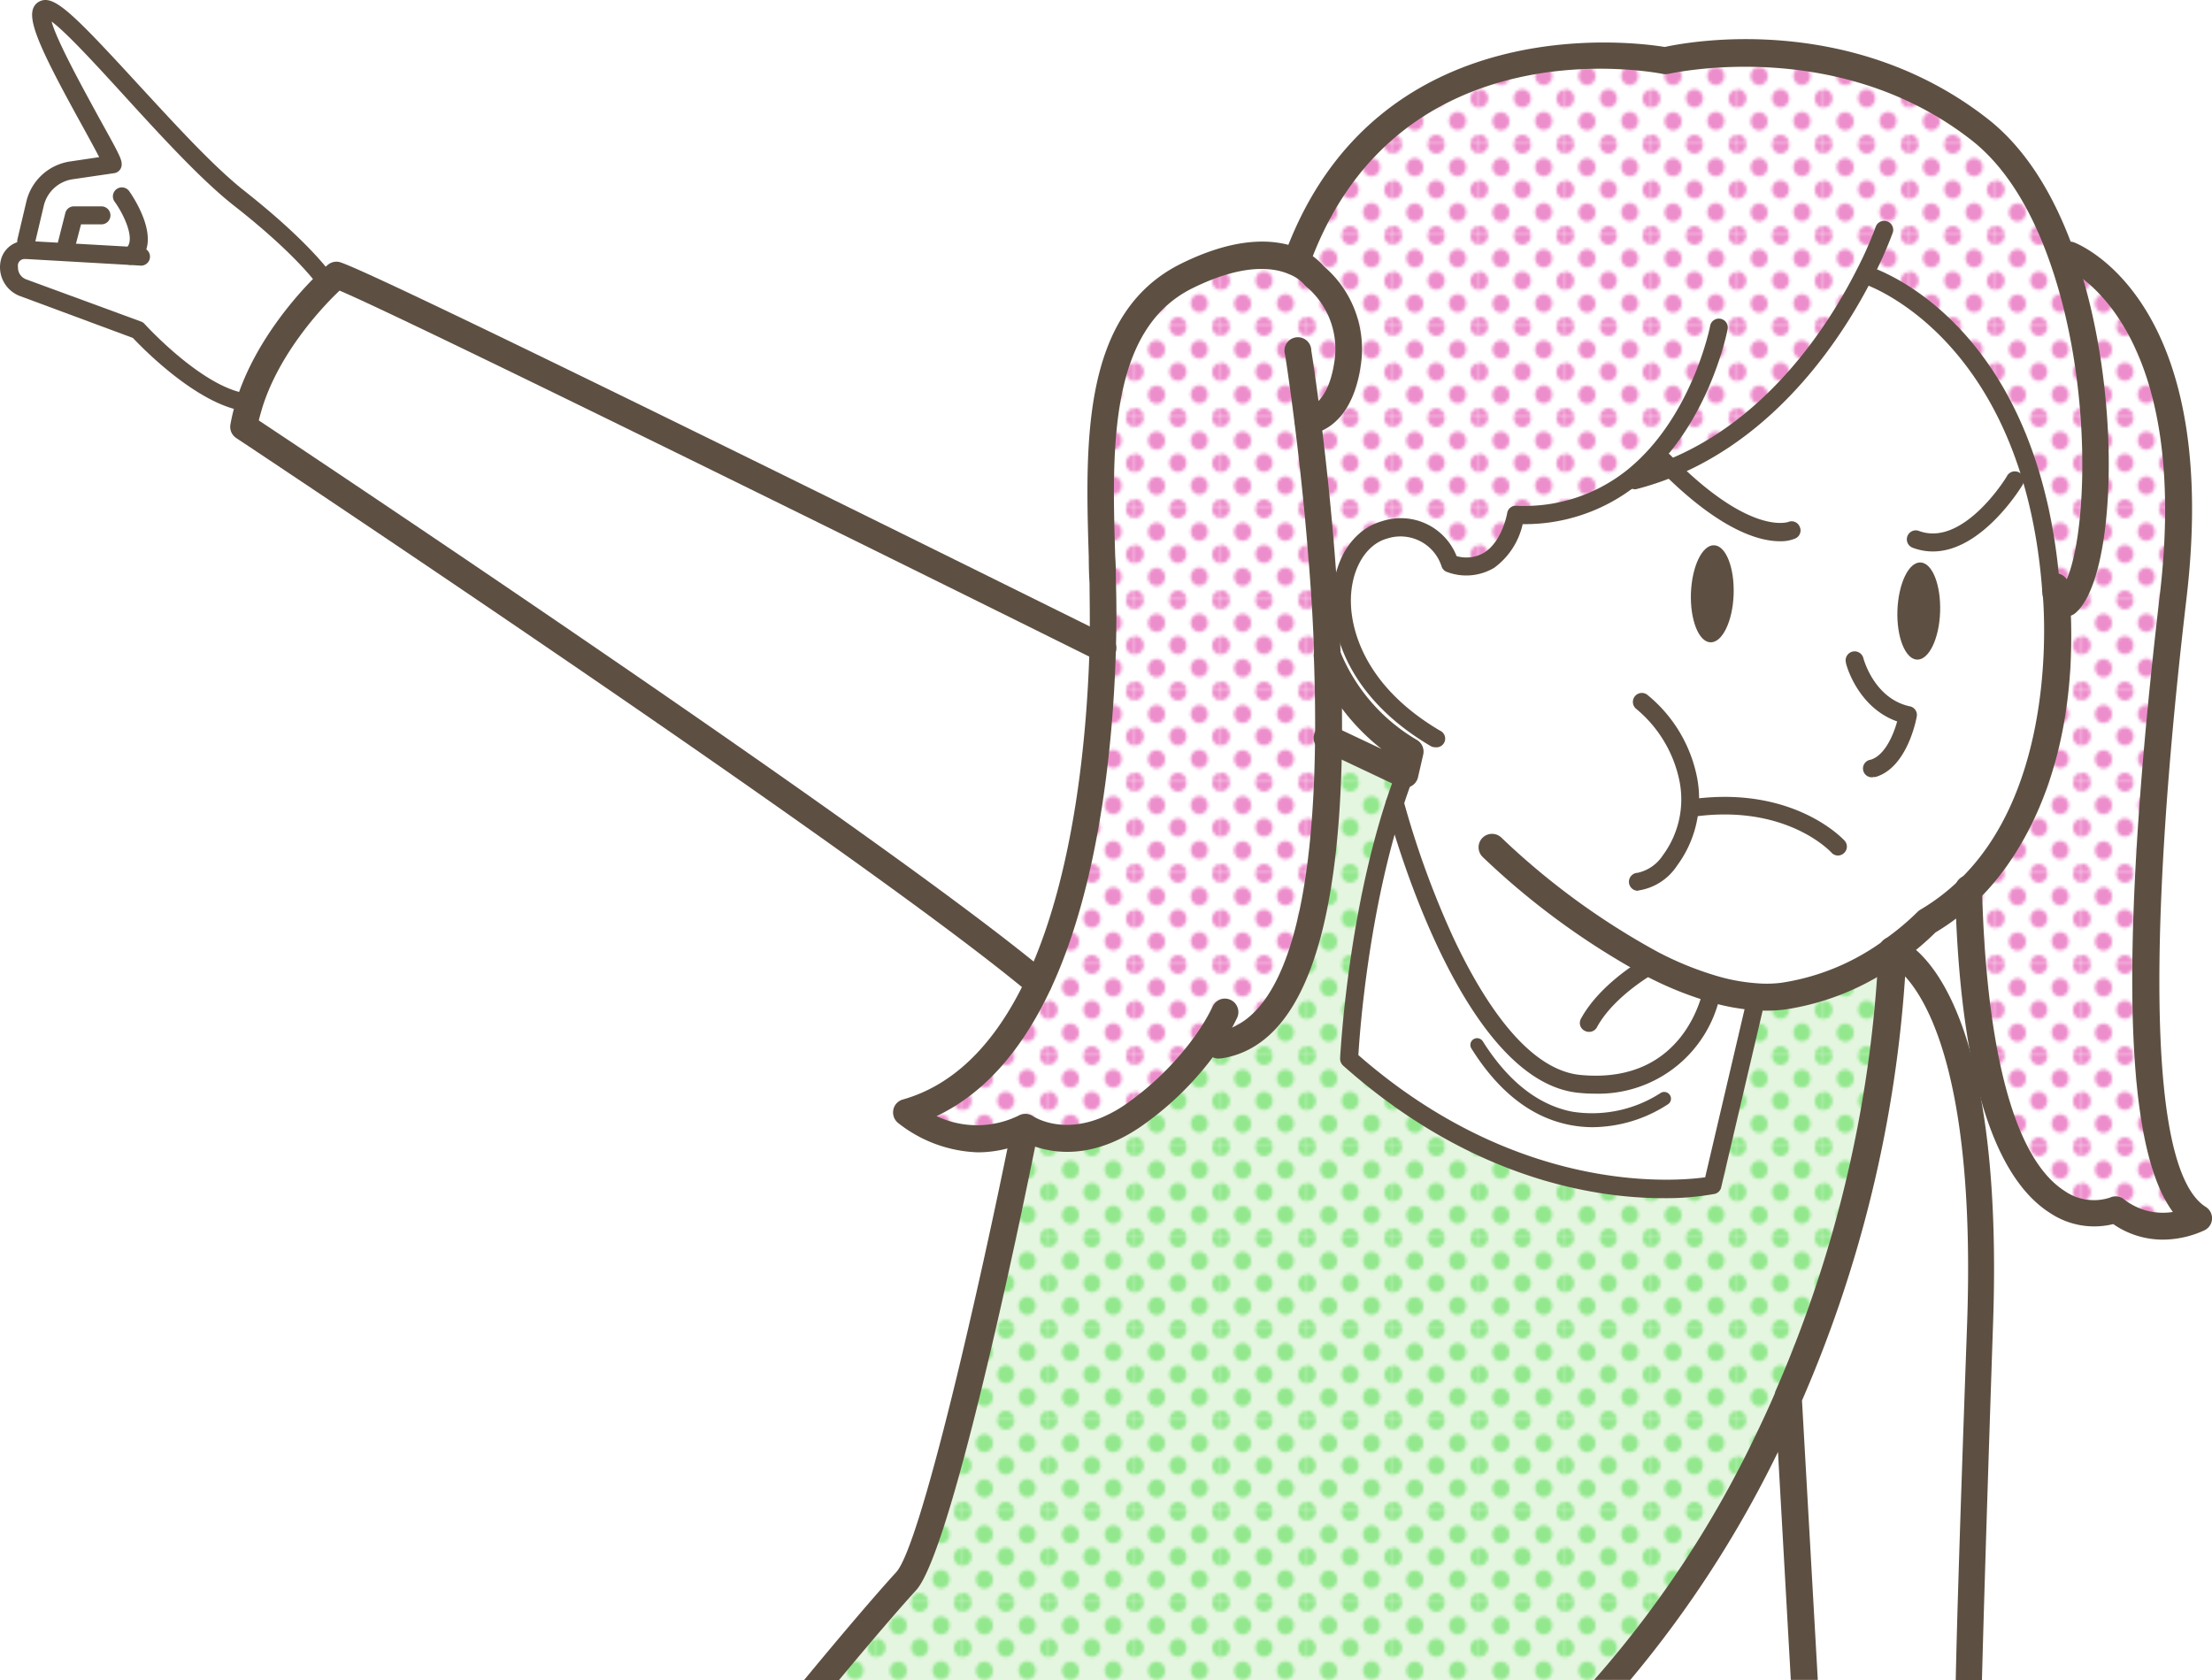 <svg xmlns="http://www.w3.org/2000/svg" xmlns:xlink="http://www.w3.org/1999/xlink" viewBox="0 0 253.35 192.47"><defs><style>.cls-1{fill:none;}.cls-2{fill:#93e88e;}.cls-3{fill:#ed8ecc;}.cls-4{fill:#fff;}.cls-5{fill:#ccefc2;opacity:0.5;}.cls-6{fill:url(#新規パターンスウォッチ_15);}.cls-7{fill:url(#新規パターンスウォッチ_9);}.cls-8{fill:#5d5042;}</style><pattern id="新規パターンスウォッチ_15" data-name="新規パターンスウォッチ 15" width="28.8" height="28.8" patternTransform="translate(100.44 16.52) scale(0.34 0.36)" patternUnits="userSpaceOnUse" viewBox="0 0 28.8 28.8"><rect class="cls-1" width="28.8" height="28.8"/><path class="cls-2" d="M28.8,31.79a2.88,2.88,0,1,0-2.88-2.88A2.88,2.88,0,0,0,28.8,31.79Z"/><path class="cls-2" d="M14.4,31.79a2.88,2.88,0,1,0-2.88-2.88A2.88,2.88,0,0,0,14.4,31.79Z"/><path class="cls-2" d="M28.8,17.39a2.88,2.88,0,1,0-2.88-2.88A2.88,2.88,0,0,0,28.8,17.39Z"/><path class="cls-2" d="M14.4,17.28a2.88,2.88,0,1,0-2.88-2.88A2.88,2.88,0,0,0,14.4,17.28Z"/><path class="cls-2" d="M7.2,24.59a2.88,2.88,0,1,0-2.88-2.88A2.88,2.88,0,0,0,7.2,24.59Z"/><path class="cls-2" d="M21.6,24.48a2.88,2.88,0,1,0-2.88-2.88A2.88,2.88,0,0,0,21.6,24.48Z"/><path class="cls-2" d="M7.2,10.19A2.88,2.88,0,1,0,4.32,7.31,2.88,2.88,0,0,0,7.2,10.19Z"/><path class="cls-2" d="M21.6,10.19a2.88,2.88,0,1,0-2.88-2.88A2.88,2.88,0,0,0,21.6,10.19Z"/><path class="cls-2" d="M0,31.68a2.79,2.79,0,0,0,2.88-2.77,3,3,0,0,0-2.88-3,2.88,2.88,0,0,0,0,5.76Z"/><path class="cls-2" d="M0,17.28A2.88,2.88,0,0,0,2.88,14.4,2.88,2.88,0,0,0,0,11.52,3.09,3.09,0,0,0-2.88,14.4,2.88,2.88,0,0,0,0,17.28Z"/><path class="cls-2" d="M28.8,3A2.88,2.88,0,0,0,31.68.11a2.88,2.88,0,0,0-5.76,0A2.88,2.88,0,0,0,28.8,3Z"/><path class="cls-2" d="M14.4,3A2.88,2.88,0,0,0,17.28.11a2.88,2.88,0,0,0-5.76,0A2.88,2.88,0,0,0,14.4,3Z"/><path class="cls-2" d="M0,2.88A2.88,2.88,0,0,0,2.88,0,3.09,3.09,0,0,0,0-2.88,2.88,2.88,0,0,0-2.88,0,2.88,2.88,0,0,0,0,2.88Z"/></pattern><pattern id="新規パターンスウォッチ_9" data-name="新規パターンスウォッチ 9" width="28.8" height="28.8" patternTransform="translate(100.44 16.52) scale(0.34 0.36)" patternUnits="userSpaceOnUse" viewBox="0 0 28.8 28.8"><rect class="cls-1" width="28.8" height="28.8"/><path class="cls-3" d="M28.8,31.79a2.88,2.88,0,1,0-2.88-2.88A2.88,2.88,0,0,0,28.8,31.79Z"/><path class="cls-3" d="M14.4,31.79a2.88,2.88,0,1,0-2.88-2.88A2.88,2.88,0,0,0,14.4,31.79Z"/><path class="cls-3" d="M28.8,17.39a2.88,2.88,0,1,0-2.88-2.88A2.88,2.88,0,0,0,28.8,17.39Z"/><path class="cls-3" d="M14.4,17.28a2.88,2.88,0,1,0-2.88-2.88A2.88,2.88,0,0,0,14.4,17.28Z"/><path class="cls-3" d="M7.2,24.59a2.88,2.88,0,1,0-2.88-2.88A2.88,2.88,0,0,0,7.2,24.59Z"/><path class="cls-3" d="M21.6,24.48a2.88,2.88,0,1,0-2.88-2.88A2.88,2.88,0,0,0,21.6,24.48Z"/><path class="cls-3" d="M7.2,10.19A2.88,2.88,0,1,0,4.32,7.31,2.88,2.88,0,0,0,7.2,10.19Z"/><path class="cls-3" d="M21.6,10.19a2.88,2.88,0,1,0-2.88-2.88A2.88,2.88,0,0,0,21.6,10.19Z"/><path class="cls-3" d="M0,31.68a2.79,2.79,0,0,0,2.88-2.77,3,3,0,0,0-2.88-3,2.88,2.88,0,0,0,0,5.76Z"/><path class="cls-3" d="M0,17.28A2.88,2.88,0,0,0,2.88,14.4,2.88,2.88,0,0,0,0,11.52,3.09,3.09,0,0,0-2.88,14.4,2.88,2.88,0,0,0,0,17.28Z"/><path class="cls-3" d="M28.8,3A2.88,2.88,0,0,0,31.68.11a2.88,2.88,0,0,0-5.76,0A2.88,2.88,0,0,0,28.8,3Z"/><path class="cls-3" d="M14.4,3A2.88,2.88,0,0,0,17.28.11a2.88,2.88,0,0,0-5.76,0A2.88,2.88,0,0,0,14.4,3Z"/><path class="cls-3" d="M0,2.88A2.88,2.88,0,0,0,2.88,0,3.09,3.09,0,0,0,0-2.88,2.88,2.88,0,0,0-2.88,0,2.88,2.88,0,0,0,0,2.88Z"/></pattern></defs><g id="レイヤー_2" data-name="レイヤー 2"><g id="イラストうえ"><path class="cls-4" d="M190.66,7s-31-4.66-42,22.37c0,0-21.48-5.38-22.6,27.87s-3.72,52.41-9.08,59.12a52.39,52.39,0,0,1-13.21,11.17s9.9,6.27,13.67,1.6,20.36,8.78,22.21,9.29,51.73-2.36,56.48-2.61,17.74-23.16,17.74-23.16l11.59-10.83s-.12,36.49,16.84,36.8c0,0,7.33,2.1,9.5,1,0,0-10.31-5.74-6-31.44s8.58-71.25-8.76-78.88C237.05,29.22,229.21,2.94,190.66,7Z"/><path class="cls-4" d="M2.93,28.62A1.82,1.82,0,0,0,1.12,30a2.56,2.56,0,0,0-.09.66,2.46,2.46,0,0,0,1.61,2.31l13.17,4.89s7.18,7.9,12.78,8.3c2-6.37,6.76-11.55,8.88-13.64,0,0-2.2-3.53-10.16-9.81S7,.11,5,1.08s7.73,16.41,7.84,17.74l-4.7.7a5.07,5.07,0,0,0-4.2,3.88l-1,4.23Z"/><path class="cls-4" d="M28.59,46.13a20.7,20.7,0,0,0-.68,2.74s71.76,47.58,91,63.74c5.53-11.81,7-27.75,7.34-38.39,0,0-85.09-42.25-87.75-42.73,0,0-.41.35-1.06,1C35.35,34.58,30.62,39.76,28.59,46.13Z"/><path class="cls-4" d="M204.78,160.15c-.78,1.77-1.57,3.46-2.37,5.1a124.42,124.42,0,0,1-17.79,27.22H94.07c2.6-3.14,6.93-8.3,9.71-11.34,4.18-4.58,13.67-52,13.67-52s5.32,3.72,12.71-1.6a34.85,34.85,0,0,0,7.85-7.79h1.65c9.57-1.48,12.35-17.72,12.51-35.12h0l8.72,4.11c-.41,1.08-.81,2.19-1.17,3.31-4.51,13.78-5.22,29.27-5.22,29.27,21.13,18.83,41.63,14.49,41.63,14.49l5.06-21.58a16.4,16.4,0,0,0,3-.06,28,28,0,0,0,12.6-5.21,144.7,144.7,0,0,1-12,51.24Z"/><path class="cls-5" d="M204.78,160.15c-.78,1.77-1.57,3.46-2.37,5.1a124.42,124.42,0,0,1-17.79,27.22H94.07c2.6-3.14,6.93-8.3,9.71-11.34,4.18-4.58,13.67-52,13.67-52s5.32,3.72,12.71-1.6a34.85,34.85,0,0,0,7.85-7.79h1.65c9.57-1.48,12.35-17.72,12.51-35.12h0l8.72,4.11c-.41,1.08-.81,2.19-1.17,3.31-4.51,13.78-5.22,29.27-5.22,29.27,21.13,18.83,41.63,14.49,41.63,14.49l5.06-21.58a16.4,16.4,0,0,0,3-.06,28,28,0,0,0,12.6-5.21,144.7,144.7,0,0,1-12,51.24Z"/><path class="cls-6" d="M204.78,160.15c-.78,1.77-1.57,3.46-2.37,5.1a124.42,124.42,0,0,1-17.79,27.22H94.07c2.6-3.14,6.93-8.3,9.71-11.34,4.18-4.58,13.67-52,13.67-52s5.32,3.72,12.71-1.6a34.85,34.85,0,0,0,7.85-7.79h1.65c9.57-1.48,12.35-17.72,12.51-35.12h0l8.72,4.11c-.41,1.08-.81,2.19-1.17,3.31-4.51,13.78-5.22,29.27-5.22,29.27,21.13,18.83,41.63,14.49,41.63,14.49l5.06-21.58a16.4,16.4,0,0,0,3-.06,28,28,0,0,0,12.6-5.21,144.7,144.7,0,0,1-12,51.24Z"/><path class="cls-4" d="M149.75,48.18s3.67,0,4.63-6.56a10.89,10.89,0,0,0-3.78-10,5.67,5.67,0,0,0-2.24-1.6c-2.19-1-6.14-1.49-12.41,1.6-11.42,5.63-10,22-9.65,35.24,0,1.93.06,4.47,0,7.41-.29,10.64-1.81,26.58-7.34,38.39-3.36,7.18-8.2,12.85-15.16,14.87,0,0,6.27,5.3,13.67,1.6,0,0,5.32,3.72,12.71-1.6a34.85,34.85,0,0,0,7.85-7.79h1.65c9.57-1.48,12.35-17.72,12.51-35.12,0-3.17,0-6.37-.15-9.53h0q-.11-2.86-.27-5.64C151.25,61.13,150.43,53.52,149.75,48.18Z"/><path class="cls-7" d="M149.75,48.18s3.67,0,4.63-6.56a10.89,10.89,0,0,0-3.78-10,5.67,5.67,0,0,0-2.24-1.6c-2.19-1-6.14-1.49-12.41,1.6-11.42,5.63-10,22-9.65,35.24,0,1.93.06,4.47,0,7.41-.29,10.64-1.81,26.58-7.34,38.39-3.36,7.18-8.2,12.85-15.16,14.87,0,0,6.27,5.3,13.67,1.6,0,0,5.32,3.72,12.71-1.6a34.85,34.85,0,0,0,7.85-7.79h1.65c9.57-1.48,12.35-17.72,12.51-35.12,0-3.17,0-6.37-.15-9.53h0q-.11-2.86-.27-5.64C151.25,61.13,150.43,53.52,149.75,48.18Z"/><path class="cls-4" d="M186.87,54.75l.22.27a33.72,33.72,0,0,0,4.26-1.4c11.83-4.8,18.87-15.71,22.18-22.19l.35.06s18.71,5.87,21.06,35.81l.52,0s.08.67.15,1.86l1.08-.06c3.93-3.29,5-24-.57-39.72-2.11-6-5.18-11.2-9.41-14.51C210.46,2.13,190.66,7,190.66,7s-31.21-6.28-42,22.37l-.31.65a5.67,5.67,0,0,1,2.24,1.6,10.89,10.89,0,0,1,3.78,10c-1,6.52-4.63,6.56-4.63,6.56.68,5.34,1.5,13,2,21.23l1.95-.13c-.16-4.29,1.86-7.74,4.91-8.58,5.66-1.58,7.48,3.86,7.48,3.86,6.39,1.93,7.48-5.55,7.48-5.55A19.75,19.75,0,0,0,186.87,54.75Z"/><path class="cls-7" d="M186.87,54.75l.22.27a33.72,33.72,0,0,0,4.26-1.4c11.83-4.8,18.87-15.71,22.18-22.19l.35.06s18.71,5.87,21.06,35.81l.52,0s.08.67.15,1.86l1.08-.06c3.93-3.29,5-24-.57-39.72-2.11-6-5.18-11.2-9.41-14.51C210.46,2.13,190.66,7,190.66,7s-31.21-6.28-42,22.37l-.31.65a5.67,5.67,0,0,1,2.24,1.6,10.89,10.89,0,0,1,3.78,10c-1,6.52-4.63,6.56-4.63,6.56.68,5.34,1.5,13,2,21.23l1.95-.13c-.16-4.29,1.86-7.74,4.91-8.58,5.66-1.58,7.48,3.86,7.48,3.86,6.39,1.93,7.48-5.55,7.48-5.55A19.75,19.75,0,0,0,186.87,54.75Z"/><path class="cls-4" d="M220.76,105.59a30.55,30.55,0,0,1-4,3.31h0a28,28,0,0,1-12.6,5.21,16.4,16.4,0,0,1-3,.06,22.19,22.19,0,0,1-5.09-.93s-2,12.13-15.18,10.92S159.73,92,159.73,92c.36-1.12.76-2.23,1.17-3.31l.6-2.66a22.13,22.13,0,0,1-9.48-11h0q-.11-2.86-.27-5.64l1.95-.13c-.16-4.29,1.86-7.74,4.91-8.58,5.66-1.58,7.48,3.86,7.48,3.86,6.39,1.93,7.48-5.55,7.48-5.55a19.75,19.75,0,0,0,13.3-4.26l.22.27a33.72,33.72,0,0,0,4.26-1.4c11.83-4.8,18.87-15.71,22.18-22.19l.35.06s18.71,5.87,21.06,35.81l.52,0s.08.67.15,1.86c.32,5.64.35,22.79-10.14,32.88A25.11,25.11,0,0,1,220.76,105.59Zm-22.2-37.48c.12-3.07-.88-5.61-2.24-5.65s-2.53,2.4-2.65,5.47.89,5.61,2.24,5.65S198.45,71.18,198.56,68.11Zm23.65,2c.12-3.07-.88-5.6-2.24-5.66s-2.53,2.41-2.65,5.48.9,5.6,2.25,5.65S222.11,73.16,222.21,70.09Z"/><path class="cls-4" d="M159.73,92c-4.51,13.78-5.22,29.27-5.22,29.27,21.13,18.83,41.63,14.49,41.63,14.49l5.06-21.58a22.19,22.19,0,0,1-5.09-.93s-2,12.13-15.18,10.92S159.73,92,159.73,92Z"/><path class="cls-8" d="M193.67,67.93c-.11,3.07.89,5.61,2.24,5.65s2.54-2.4,2.65-5.47-.88-5.61-2.24-5.65S193.79,64.86,193.67,67.93Z"/><path class="cls-4" d="M225.49,192.47H206.6l-1.82-32.32h0a144.7,144.7,0,0,0,12-51.24h0c.33.11,11.43,4,10,43.12C225.85,177.83,225.57,188.3,225.49,192.47Z"/><path class="cls-8" d="M217.32,69.91c-.11,3.07.9,5.6,2.25,5.65s2.54-2.4,2.64-5.47-.88-5.6-2.24-5.66S217.44,66.84,217.32,69.91Z"/><path class="cls-4" d="M236.69,69.06l-1.08.06c.32,5.64.35,22.79-10.14,32.88,1.07,43.71,16.84,36.57,16.84,36.57a9.24,9.24,0,0,0,9.5,1c-8.37-5.31-6.76-38.3-2.9-71.28,3.59-30.69-9.77-38.08-11.65-38.95l-1.14,0C241.71,45.06,240.62,65.77,236.69,69.06Z"/><path class="cls-7" d="M236.69,69.06l-1.08.06c.32,5.64.35,22.79-10.14,32.88,1.07,43.71,16.84,36.57,16.84,36.57a9.24,9.24,0,0,0,9.5,1c-8.37-5.31-6.76-38.3-2.9-71.28,3.59-30.69-9.77-38.08-11.65-38.95l-1.14,0C241.71,45.06,240.62,65.77,236.69,69.06Z"/><path class="cls-8" d="M202.36,115.77a16.52,16.52,0,0,0,2-.12,29.66,29.66,0,0,0,13.31-5.48,1.55,1.55,0,1,0-1.79-2.52A26.58,26.58,0,0,1,204,112.58a13.44,13.44,0,0,1-2.7.06,21.57,21.57,0,0,1-4.75-.87,37.08,37.08,0,0,1-6.61-2.69,84.11,84.11,0,0,1-18-13.15,1.54,1.54,0,0,0-2.1,2.26,86.74,86.74,0,0,0,18.71,13.63,40.14,40.14,0,0,0,7.15,2.91,24.21,24.21,0,0,0,5.43,1C201.52,115.75,201.94,115.77,202.36,115.77Z"/><path class="cls-8" d="M216.79,110.45a1.55,1.55,0,0,0,.89-.29,31.93,31.93,0,0,0,4-3.35,26.72,26.72,0,0,0,4.84-3.7c3.57-3.44,11.76-13.65,10.6-34.08-.07-1.22-.15-1.92-.16-2a1.54,1.54,0,0,0-3.06.36s.07.65.14,1.77c.28,5,.42,22-9.67,31.68a23.75,23.75,0,0,1-4.43,3.37,1.64,1.64,0,0,0-.33.26,29.36,29.36,0,0,1-3.75,3.13,1.54,1.54,0,0,0,.9,2.8Z"/><path class="cls-8" d="M236.69,70.6a1.55,1.55,0,0,0,1-.36c4.71-3.94,5.54-25.55-.11-41.42-2.42-6.84-5.76-11.95-9.91-15.2-15.7-12.28-34.27-8.84-37-8.24-3.52-.58-32.9-4.49-43.39,23.4a1.54,1.54,0,0,0,2.88,1.08c10.18-27,39-21.64,40.25-21.4a1.52,1.52,0,0,0,.67,0c.19,0,19.28-4.48,34.73,7.6,3.68,2.88,6.68,7.53,8.91,13.8,5.61,15.8,4.12,35.44,1,38a1.55,1.55,0,0,0-.2,2.18A1.57,1.57,0,0,0,236.69,70.6Z"/><path class="cls-8" d="M247.67,142a11.46,11.46,0,0,0,4.84-1.08,1.53,1.53,0,0,0,.12-2.67c-8.39-5.33-5-46-2.19-69.8,3.66-31.3-9.79-39.25-12.53-40.53l-.29-.13a1.54,1.54,0,0,0-1.16,2.86l.17.07c1.45.68,14.24,7.56,10.75,37.37-2.23,19.06-3.29,34.61-3.15,46.21.15,12.44,1.68,20.52,4.64,24.53a7.2,7.2,0,0,1-5.61-1.46,1.53,1.53,0,0,0-1.58-.19,5.88,5.88,0,0,1-5.23-.77c-7.6-4.89-9.17-23.67-9.43-34.44,0,0,0-.08,0-.14a1.57,1.57,0,0,0-1.54-1.57,1.53,1.53,0,0,0-1.55,1.52c0,.06,0,.13,0,.19V102c.5,20.31,4.18,32.77,10.95,37a9.1,9.1,0,0,0,7.16,1.22A9.94,9.94,0,0,0,247.67,142Z"/><path class="cls-8" d="M112,132a13.46,13.46,0,0,0,5.38-1.14c1.94.95,7.12,2.63,13.67-2.08a36,36,0,0,0,8.2-8.14,24.32,24.32,0,0,0,2.46-4.09,1.54,1.54,0,0,0-2.83-1.23h0a23.21,23.21,0,0,1-2.13,3.52,33.46,33.46,0,0,1-7.5,7.43c-6.34,4.57-10.75,1.71-10.93,1.59a1.58,1.58,0,0,0-1.57-.11,10.81,10.81,0,0,1-9.48.1c5.34-2.53,9.72-7.4,13.06-14.54,5.93-12.66,7.23-29.87,7.48-39,.09-3.39.06-6,0-7.49,0-1,0-2-.08-3.07-.37-12.18-.79-26,8.88-30.75,5.73-2.82,9.2-2.41,11.09-1.57a4.49,4.49,0,0,1,1.64,1.12,1.52,1.52,0,0,0,.31.31,9.32,9.32,0,0,1,3.18,8.59c-.74,5-3.1,5.23-3.12,5.23a1.55,1.55,0,0,0,0,3.09h0c.2,0,5-.14,6.14-7.87a12.45,12.45,0,0,0-4.22-11.39A7.74,7.74,0,0,0,149,28.55c-2.49-1.1-6.89-1.72-13.7,1.64-11.44,5.64-11,20.49-10.6,33.6q0,1.54.09,3.06c0,1.51.07,4,0,7.33-.25,8.89-1.5,25.62-7.2,37.77-3.56,7.62-8.34,12.35-14.19,14a1.52,1.52,0,0,0-1.08,1.16,1.55,1.55,0,0,0,.51,1.5A15.53,15.53,0,0,0,112,132Z"/><path class="cls-8" d="M118.94,114.15a1.55,1.55,0,0,0,1-2.73c-18-15.06-82.07-57.79-90.3-63.26.13-.54.27-1,.43-1.55,1.94-6.11,6.59-11.15,8.49-13l.33-.32c6.84,2.87,54.68,26.44,86.71,42.34A1.54,1.54,0,0,0,127,72.84C112.72,65.77,41.54,30.47,38.8,30a1.55,1.55,0,0,0-1.27.35s-.46.39-1.14,1.07c-2.07,2-7.12,7.51-9.27,14.27a23,23,0,0,0-.73,2.94,1.54,1.54,0,0,0,.67,1.55c.72.48,71.91,47.72,90.89,63.64A1.55,1.55,0,0,0,118.94,114.15Z"/><path class="cls-8" d="M104.92,182.17c-2.47,2.7-6.22,7.15-8.84,10.3h-4c2.42-2.94,7.48-9,10.57-12.38,2.83-3.11,9.66-33.12,13.3-51.31a1.54,1.54,0,0,1,3,.6C118,134.29,109.26,177.41,104.92,182.17Z"/><path class="cls-8" d="M227,192.47H224c.08-4.2.36-14.69,1.29-40.51,1-27.38-4.19-36.94-7.09-40.11a146,146,0,0,1-11.81,48.58l1.81,32h-3.09l-1.47-26.11a127.29,127.29,0,0,1-16.91,26.11h-4.14A121.62,121.62,0,0,0,201,164.57c.79-1.63,1.57-3.3,2.3-5l0-.09a143.16,143.16,0,0,0,11.87-50.62,1.54,1.54,0,0,1,1.55-1.54,1.5,1.5,0,0,1,.47.08c1.29.42,12.51,5.22,11.07,44.63C227.39,177.9,227.11,188.34,227,192.47Z"/><path class="cls-8" d="M139.65,121.24l.24,0c9-1.38,13.61-13.71,13.82-36.63,0-3,0-6.21-.15-9.59a1.54,1.54,0,1,0-3.08.11c.12,3.33.17,6.51.14,9.45-.19,20.89-4.06,32.51-11.2,33.61a1.54,1.54,0,0,0,.23,3.07Z"/><path class="cls-8" d="M152,76.59h.06a1.55,1.55,0,0,0,1.49-1.6c-.06-1.74-.15-3.59-.27-5.67-.51-8.55-1.37-16.32-2-21.34-.6-4.76-1.08-7.78-1.09-7.81a1.54,1.54,0,1,0-3,.49s.48,3,1.07,7.71c.63,5,1.48,12.67,2,21.13.12,2,.2,3.88.26,5.6A1.55,1.55,0,0,0,152,76.59Z"/><path class="cls-8" d="M190.49,137.25a31.13,31.13,0,0,0,5.86-.48,1,1,0,0,0,.79-.78l5.06-21.57a1,1,0,0,0-2-.47l-4.9,20.91c-3.55.49-21.43,2-39.72-14,.16-2.72,1.17-16.38,5.14-28.51.36-1.11.74-2.2,1.15-3.26a1,1,0,0,0-1.92-.74c-.42,1.09-.82,2.23-1.19,3.36-4.5,13.76-5.26,29.39-5.27,29.54a1.07,1.07,0,0,0,.35.82C168.51,135.13,182.78,137.25,190.49,137.25Z"/><path class="cls-8" d="M160.9,90.23a1.64,1.64,0,0,0,.68-.15,1.53,1.53,0,0,0,.82-1l.61-2.65a1.56,1.56,0,0,0-.83-1.73,20.88,20.88,0,0,1-8.73-10.19,1.82,1.82,0,0,0-.31-.47,1.54,1.54,0,0,0-2.5,1.75,24.76,24.76,0,0,0,7.59,10l-5.4-2.55A1.54,1.54,0,1,0,151.52,86l8.72,4.12A1.66,1.66,0,0,0,160.9,90.23Z"/><path class="cls-8" d="M182.7,125.28a14.26,14.26,0,0,0,14.43-11.86,1,1,0,0,0-2-.34c-.08.48-2.08,11.17-14.07,10.06-6.31-.57-11.47-9-14.69-15.92a103.47,103.47,0,0,1-5.61-15.48,1,1,0,0,0-1.26-.73,1,1,0,0,0-.73,1.25c.33,1.29,8.38,31.68,22.1,32.93Q181.8,125.28,182.7,125.28Z"/><path class="cls-8" d="M182,118.2a1,1,0,0,0,.91-.54c2-3.67,6.76-6.28,6.8-6.31a1,1,0,1,0-1-1.8c-.21.11-5.33,2.93-7.63,7.13a1,1,0,0,0,.41,1.39A1,1,0,0,0,182,118.2Z"/><path class="cls-8" d="M187.09,56.05l.25,0a33.67,33.67,0,0,0,4.39-1.45c12.25-5,19.49-16.34,22.71-22.68a46.12,46.12,0,0,0,2.34-5.25,1,1,0,0,0-1.95-.68,42.86,42.86,0,0,1-2.22,5c-3.09,6.08-10,17-21.65,21.71A31.62,31.62,0,0,1,186.83,54a1,1,0,0,0,.26,2Z"/><path class="cls-8" d="M164.4,85.6a1,1,0,0,0,.52-1.91c-8.91-5.26-10.1-11.86-10.19-14.45-.14-3.73,1.57-6.84,4.15-7.55a4.94,4.94,0,0,1,6.23,3.19,1,1,0,0,0,.68.66,6.25,6.25,0,0,0,5.35-.5,8.48,8.48,0,0,0,3.26-5,20.6,20.6,0,0,0,13.11-4.5c8.11-6.43,10.27-17.37,10.36-17.83a1,1,0,1,0-2-.39c0,.1-2.12,10.67-9.62,16.61a18.81,18.81,0,0,1-12.63,4,1,1,0,0,0-1,.88S172.06,62,170,63.3a4,4,0,0,1-3.17.4,6.87,6.87,0,0,0-8.53-4c-3.56,1-5.84,4.84-5.66,9.61.11,2.93,1.42,10.36,11.2,16.14A1,1,0,0,0,164.4,85.6Z"/><path class="cls-8" d="M235,69.05h.07A1,1,0,0,0,236,68q0-.36-.06-.72c-2.38-30.31-21-36.48-21.78-36.73a1,1,0,1,0-.61,2h0c.18.06,18.08,6.08,20.34,34.91,0,.27.05.48.06.7A1,1,0,0,0,235,69.05Z"/><path class="cls-8" d="M214.54,89a.9.9,0,0,0,.28,0c3.65-1.07,4.67-6.67,4.71-6.9a1,1,0,0,0-.79-1.19c-4.1-.88-5.31-5.47-5.32-5.52a1,1,0,0,0-2,.51c0,.22,1.35,5.15,5.87,6.74-.43,1.55-1.42,3.91-3.05,4.39a1,1,0,0,0,.29,2Z"/><path class="cls-8" d="M203.84,62a4.28,4.28,0,0,0,1.79-.32,1,1,0,0,0,.49-1.36,1,1,0,0,0-1.35-.51c-.13,0-4.23,1.43-12.7-6.92l-.75-.76a1,1,0,1,0-1.47,1.44l.77.78C197.21,60.85,201.58,62,203.84,62Z"/><path class="cls-8" d="M221.38,63.17c5.6,0,10.06-7.27,10.27-7.62a1,1,0,1,0-1.76-1.06c0,.08-5,8.23-10.1,6.33a1,1,0,0,0-.73,1.92A6.5,6.5,0,0,0,221.38,63.17Z"/><path class="cls-8" d="M210.49,98a1,1,0,0,0,.7-.27,1,1,0,0,0,.06-1.45c-.23-.25-5.8-6.17-17.05-4.79a1,1,0,1,0,.25,2c10.15-1.24,15.08,3.93,15.29,4.15A1,1,0,0,0,210.49,98Z"/><path class="cls-8" d="M187.63,102h.06a6.44,6.44,0,0,0,4.39-2.84A12.86,12.86,0,0,0,194.36,89a16.26,16.26,0,0,0-5.71-9.43,1,1,0,1,0-1.2,1.67h0a14.47,14.47,0,0,1,4.9,8.19,10.76,10.76,0,0,1-1.9,8.55,4.64,4.64,0,0,1-2.88,2,1,1,0,0,0,.06,2.06Z"/><path class="cls-8" d="M37.47,33.51a1.08,1.08,0,0,0,.55-.15,1,1,0,0,0,.32-1.42C38.25,31.79,36,28.19,28,21.87c-3.65-2.87-8.29-8-12.38-12.43C8.2,1.36,6.15-.61,4.55.15a1.46,1.46,0,0,0-.78.9C3.23,2.73,5.08,6.54,9.45,14.46c.69,1.26,1.44,2.62,1.91,3.54L8,18.5a6.06,6.06,0,0,0-5,4.67l-1,4.23a1,1,0,1,0,2,.46l1-4.23a4,4,0,0,1,3.35-3.1l4.7-.69a1,1,0,0,0,.88-1.11c0-.59-.57-1.59-2.6-5.26-1.63-3-4.8-8.71-5.42-11,1.69,1.23,5.26,5.14,8.22,8.38,4.14,4.54,8.84,9.69,12.62,12.67,7.67,6,9.91,9.51,9.93,9.54A1,1,0,0,0,37.47,33.51Z"/><path class="cls-8" d="M28.88,47.18a1,1,0,1,0,0-2.06h-.21c-5.13-.36-12-7.89-12.1-8a.94.94,0,0,0-.4-.28L3,32a1.43,1.43,0,0,1-.94-1.35,1.74,1.74,0,0,1,0-.39.78.78,0,0,1,.79-.59H3l11.89.68,1.26.08a1,1,0,0,0,0-2.06L15,28.27,2.93,27.59A2.89,2.89,0,0,0,.12,29.7a3.71,3.71,0,0,0-.12.93,3.53,3.53,0,0,0,2.28,3.28l12.94,4.8c1.18,1.25,7.76,8,13.26,8.44A2.69,2.69,0,0,0,28.88,47.18Z"/><path class="cls-8" d="M7.45,29.65a1,1,0,0,0,1-.77l.83-3.18h2.34a1,1,0,0,0,0-2.06H8.48a1,1,0,0,0-1,.77l-1,3.95a1,1,0,0,0,.73,1.25A.82.82,0,0,0,7.45,29.65Z"/><path class="cls-8" d="M15,30.33a1.08,1.08,0,0,0,.61-.2c3.21-2.35-.39-7.63-.81-8.23a1,1,0,0,0-1.68,1.19c1,1.36,2.53,4.46,1.27,5.38A1,1,0,0,0,15,30.33Z"/><path class="cls-8" d="M182.43,129.12a16,16,0,0,0,8.63-2.64.76.76,0,0,0,.18-1.07.77.77,0,0,0-1.07-.19,14.44,14.44,0,0,1-10.11,2.12c-3.9-.77-7.34-3.48-10.23-8.06a.77.77,0,1,0-1.3.83c3.13,5,6.91,7.9,11.25,8.75A13.66,13.66,0,0,0,182.43,129.12Z"/></g></g></svg>